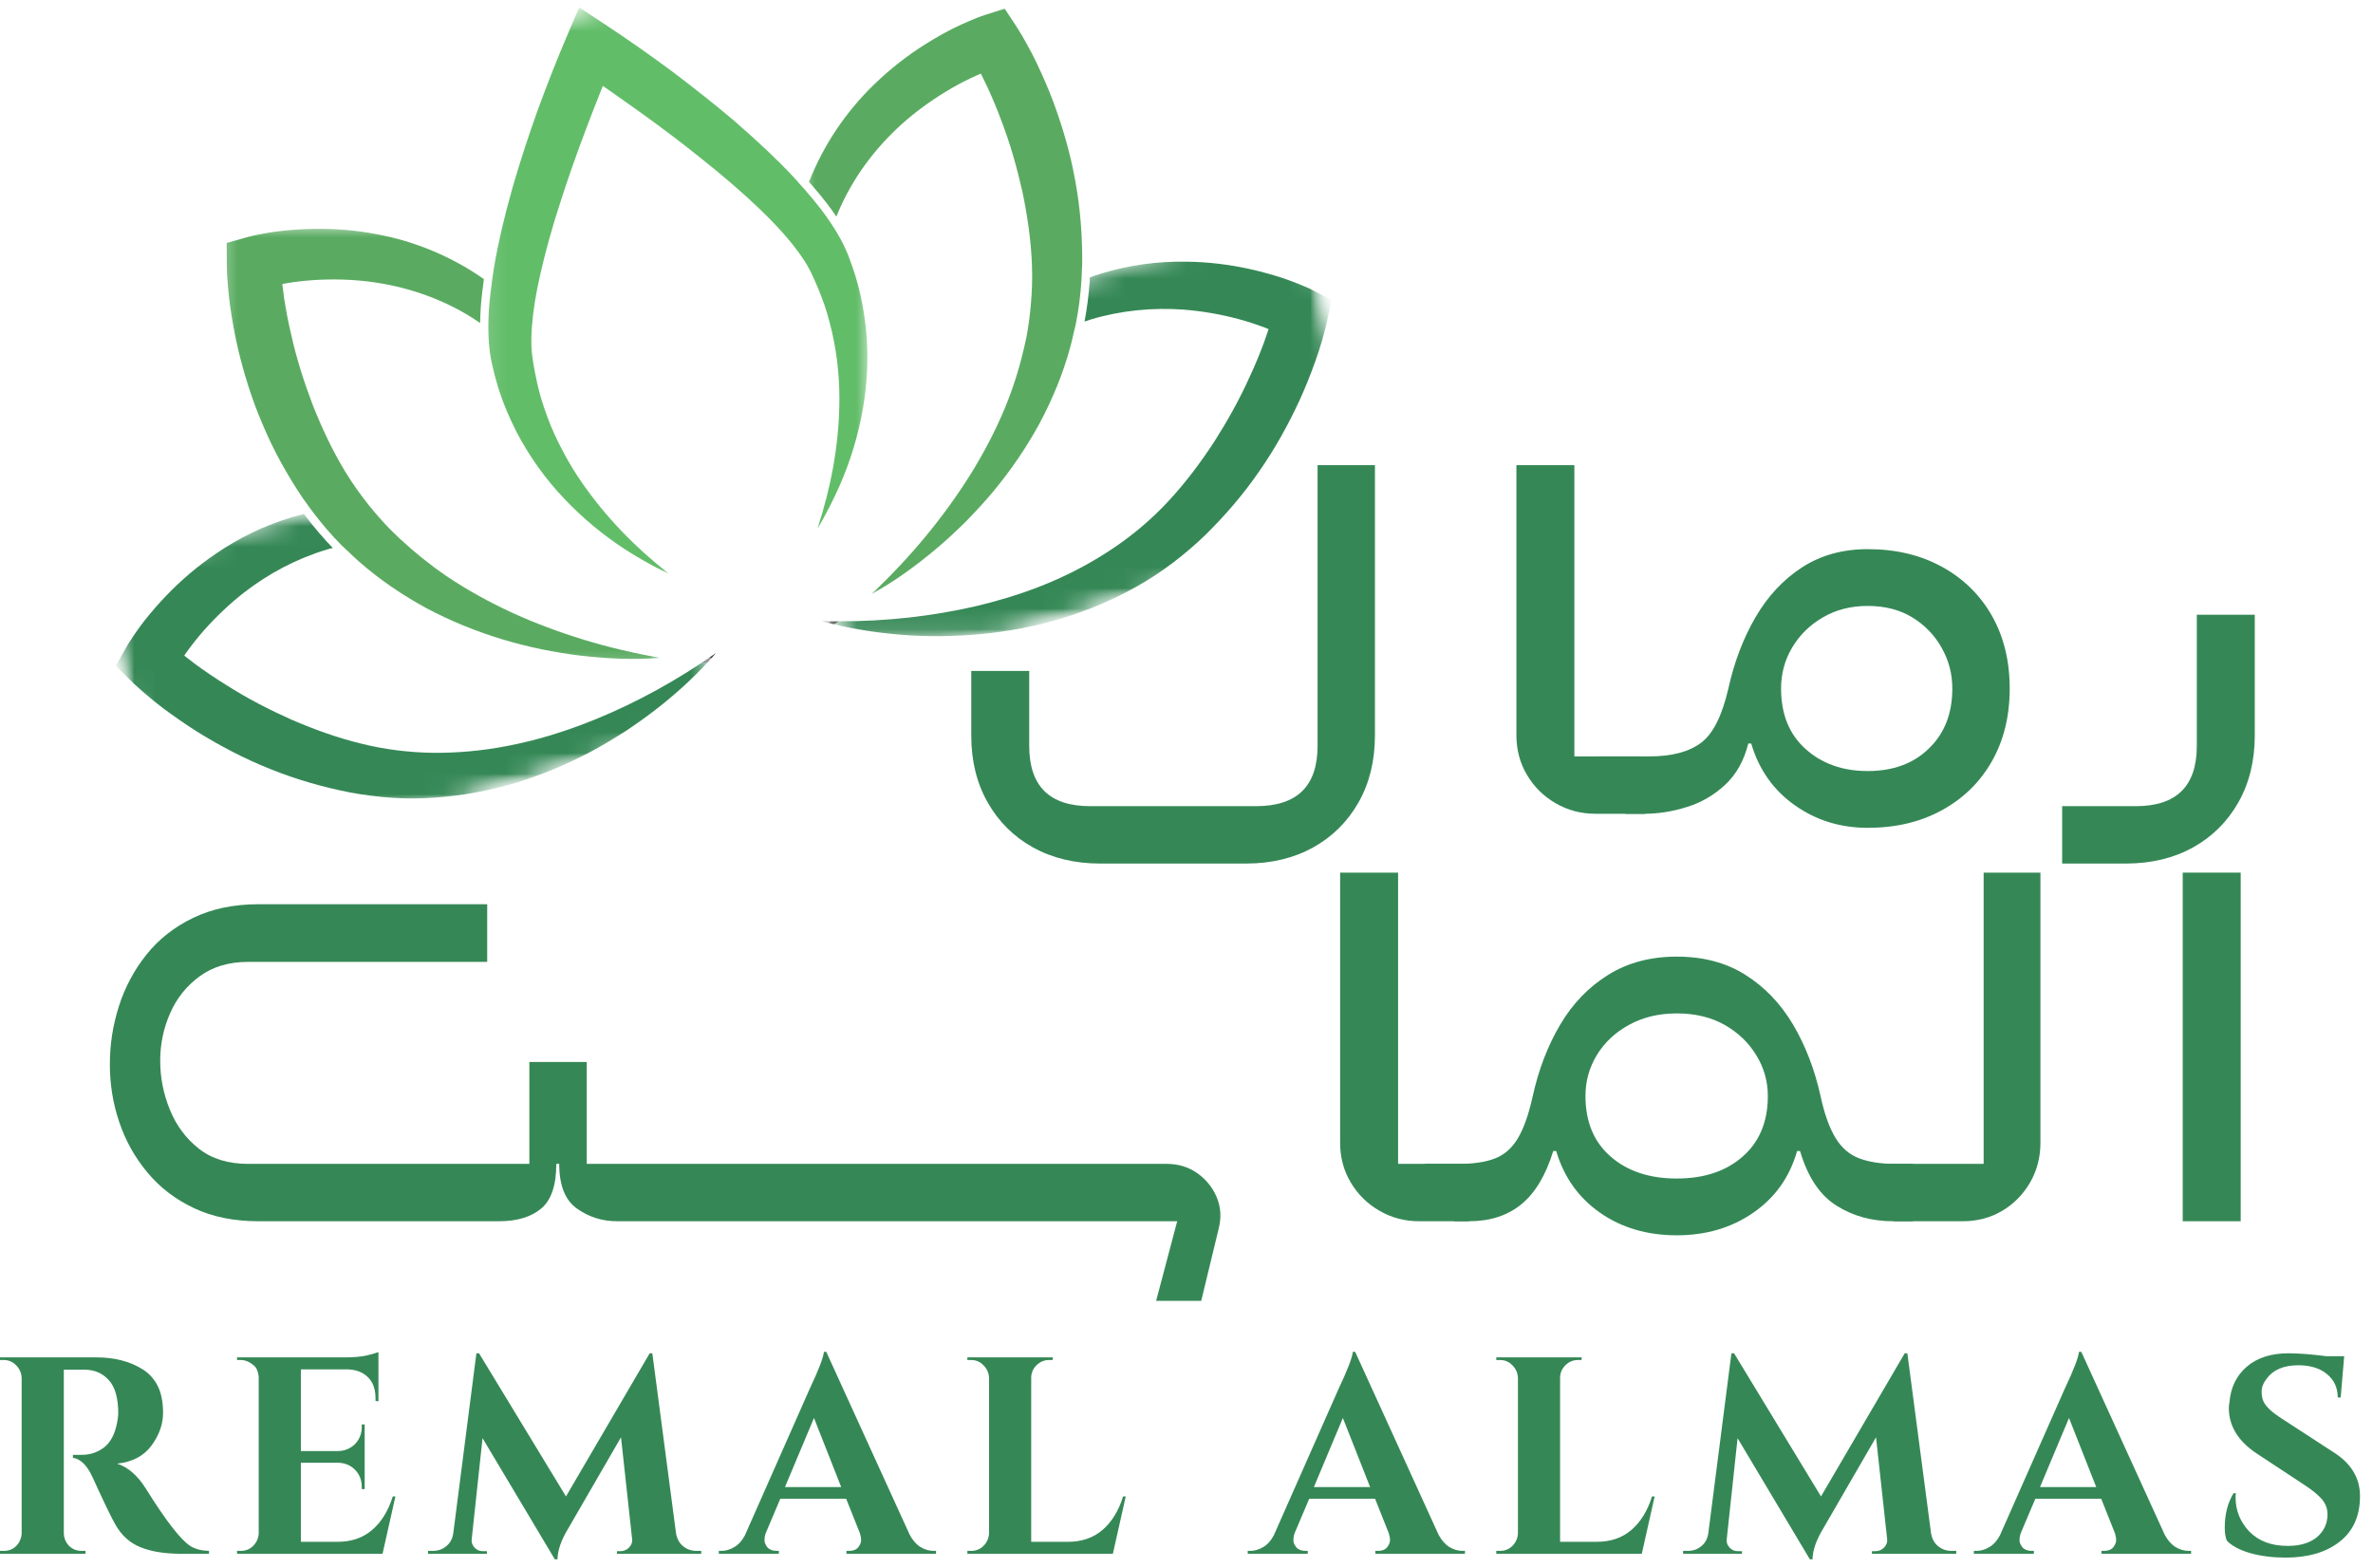 <svg width="115" height="76" viewBox="0 0 115 76" fill="none" xmlns="http://www.w3.org/2000/svg">
<path d="M53.311 41.851C52.08 41.851 50.999 41.588 50.062 41.071C49.126 40.549 48.392 39.822 47.863 38.886C47.331 37.95 47.069 36.868 47.069 35.637V32.516H49.878V36.148C49.878 38.099 50.86 39.07 52.829 39.07H60.873C62.859 39.07 63.852 38.099 63.852 36.148V22.543H66.632V35.637C66.632 36.868 66.367 37.95 65.838 38.886C65.306 39.822 64.575 40.549 63.639 41.071C62.703 41.588 61.617 41.851 60.39 41.851H53.311Z" fill="#358856"/>
<path d="M77.318 39.439C76.616 39.439 75.974 39.269 75.389 38.928C74.8 38.588 74.339 38.13 73.999 37.552C73.658 36.978 73.488 36.339 73.488 35.637V22.543H76.297V36.658H79.73V39.439H77.318Z" fill="#358856"/>
<path d="M90.513 40.12C89.187 40.12 88.009 39.755 86.981 39.027C85.949 38.3 85.243 37.304 84.867 36.034H84.725C84.516 36.867 84.143 37.534 83.604 38.034C83.065 38.538 82.445 38.896 81.746 39.112C81.044 39.332 80.356 39.439 79.675 39.439H78.767L77.348 36.658H79.93C81.008 36.658 81.838 36.442 82.427 36.006C83.012 35.573 83.455 34.693 83.76 33.367C84.044 32.083 84.484 30.927 85.08 29.905C85.676 28.884 86.427 28.082 87.335 27.494C88.243 26.908 89.3 26.614 90.513 26.614C91.875 26.614 93.07 26.898 94.103 27.465C95.142 28.033 95.95 28.824 96.528 29.834C97.103 30.849 97.394 32.026 97.394 33.367C97.394 34.711 97.103 35.889 96.528 36.899C95.95 37.914 95.142 38.701 94.103 39.269C93.07 39.836 91.875 40.12 90.513 40.12ZM90.513 37.368C91.74 37.368 92.73 37.006 93.478 36.275C94.234 35.548 94.613 34.58 94.613 33.367C94.613 32.651 94.436 31.987 94.088 31.381C93.748 30.778 93.273 30.288 92.67 29.919C92.063 29.551 91.343 29.366 90.513 29.366C89.698 29.366 88.974 29.551 88.343 29.919C87.708 30.288 87.211 30.778 86.853 31.381C86.491 31.987 86.314 32.651 86.314 33.367C86.314 34.615 86.711 35.594 87.506 36.304C88.3 37.013 89.3 37.368 90.513 37.368Z" fill="#358856"/>
<path d="M99.936 41.851V39.07H103.511C105.476 39.07 106.462 38.098 106.462 36.148V29.792H109.271V35.637C109.271 36.868 109.005 37.949 108.476 38.886C107.944 39.822 107.214 40.549 106.277 41.071C105.341 41.588 104.256 41.851 103.029 41.851H99.936Z" fill="#358856"/>
<path d="M56.028 63.046L57.049 59.187H29.91C29.19 59.187 28.541 58.985 27.966 58.577C27.388 58.173 27.101 57.449 27.101 56.406H26.959C26.959 57.449 26.711 58.173 26.221 58.577C25.728 58.985 25.047 59.187 24.178 59.187H12.531C11.339 59.187 10.293 58.974 9.396 58.549C8.495 58.123 7.743 57.548 7.14 56.818C6.534 56.091 6.08 55.279 5.778 54.378C5.473 53.48 5.324 52.548 5.324 51.583C5.324 50.618 5.47 49.678 5.764 48.76C6.055 47.845 6.502 47.011 7.098 46.263C7.694 45.518 8.445 44.926 9.353 44.489C10.261 44.046 11.318 43.823 12.531 43.823H23.611V46.617H12.021C11.091 46.617 10.311 46.852 9.68 47.313C9.045 47.777 8.566 48.373 8.247 49.1C7.924 49.831 7.764 50.6 7.764 51.413C7.764 52.228 7.921 53.016 8.233 53.782C8.545 54.548 9.013 55.179 9.637 55.669C10.261 56.162 11.056 56.406 12.021 56.406H25.654V51.469H28.435V56.406H56.538C57.106 56.406 57.602 56.559 58.028 56.86C58.454 57.165 58.766 57.552 58.965 58.024C59.163 58.499 59.195 58.999 59.064 59.528L58.213 63.046H56.028Z" fill="#358856"/>
<path d="M68.775 59.187C68.073 59.187 67.431 59.017 66.846 58.676C66.257 58.336 65.796 57.878 65.455 57.3C65.115 56.726 64.945 56.087 64.945 55.385V42.291H67.754V56.406H71.187V59.187H68.775Z" fill="#358856"/>
<path d="M81.261 59.868C79.821 59.868 78.583 59.502 77.544 58.776C76.501 58.048 75.792 57.052 75.416 55.782H75.274C74.912 56.956 74.398 57.818 73.728 58.364C73.054 58.914 72.21 59.187 71.188 59.187H70.479L69.032 56.406H70.706C71.422 56.406 72.011 56.318 72.465 56.137C72.919 55.959 73.288 55.626 73.572 55.144C73.855 54.661 74.089 53.987 74.281 53.115C74.565 51.831 75.008 50.675 75.614 49.653C76.217 48.632 76.994 47.83 77.941 47.242C78.884 46.656 79.991 46.362 81.261 46.362C82.545 46.362 83.651 46.656 84.58 47.242C85.517 47.83 86.286 48.632 86.893 49.653C87.496 50.675 87.943 51.831 88.226 53.115C88.414 53.987 88.656 54.661 88.95 55.144C89.241 55.626 89.624 55.959 90.099 56.137C90.571 56.318 91.156 56.406 91.858 56.406H92.709V59.187H91.745C90.723 59.187 89.808 58.939 89.007 58.435C88.202 57.935 87.609 57.052 87.233 55.782H87.091C86.73 57.052 86.02 58.048 84.963 58.776C83.914 59.502 82.679 59.868 81.261 59.868ZM81.261 57.116C82.584 57.116 83.648 56.761 84.453 56.052C85.265 55.342 85.673 54.363 85.673 53.115C85.673 52.398 85.481 51.735 85.105 51.129C84.737 50.526 84.226 50.036 83.573 49.668C82.921 49.299 82.147 49.114 81.261 49.114C80.388 49.114 79.619 49.299 78.948 49.668C78.274 50.036 77.757 50.526 77.388 51.129C77.019 51.735 76.835 52.398 76.835 53.115C76.835 54.363 77.239 55.342 78.055 56.052C78.867 56.761 79.934 57.116 81.261 57.116Z" fill="#358856"/>
<path d="M91.79 59.187L90.315 56.406H96.131V42.291H98.883V55.385C98.883 56.087 98.717 56.726 98.387 57.3C98.053 57.878 97.607 58.336 97.039 58.676C96.472 59.017 95.826 59.187 95.11 59.187H91.79Z" fill="#358856"/>
<path d="M105.779 59.187V42.291H108.588V59.187H105.779Z" fill="#358856"/>
<mask id="mask0_1_399" style="mask-type:luminance" maskUnits="userSpaceOnUse" x="4" y="24" width="31" height="16">
<path d="M4.991 24.515H34.954V39.042H4.991V24.515Z" fill="white"/>
</mask>
<g mask="url(#mask0_1_399)">
<mask id="mask1_1_399" style="mask-type:luminance" maskUnits="userSpaceOnUse" x="-2" y="-9" width="70" height="53">
<path d="M-1.361 9.221L57.323 -8.448L67.534 25.458L8.85 43.128L-1.361 9.221Z" fill="white"/>
</mask>
<g mask="url(#mask1_1_399)">
<mask id="mask2_1_399" style="mask-type:luminance" maskUnits="userSpaceOnUse" x="-2" y="-9" width="70" height="53">
<path d="M-1.361 9.221L57.323 -8.448L67.534 25.458L8.85 43.128L-1.361 9.221Z" fill="white"/>
</mask>
<g mask="url(#mask2_1_399)">
<mask id="mask3_1_399" style="mask-type:luminance" maskUnits="userSpaceOnUse" x="4" y="20" width="32" height="23">
<path d="M4.317 27.962L30.676 20.025L35.149 34.882L8.79 42.823L4.317 27.962Z" fill="white"/>
</mask>
<g mask="url(#mask3_1_399)">
<path d="M26.676 35.637C25.977 35.846 25.268 36.024 24.558 36.158C23.374 36.385 22.175 36.495 20.99 36.485C19.806 36.467 18.635 36.322 17.497 36.038C16.358 35.761 15.22 35.35 14.127 34.878C13.039 34.392 11.971 33.842 10.964 33.197C10.453 32.885 9.96 32.548 9.478 32.197L8.928 31.775C8.967 31.718 9.006 31.658 9.049 31.597C9.307 31.239 9.584 30.892 9.878 30.555C10.471 29.888 11.12 29.271 11.822 28.721C13.017 27.795 14.372 27.075 15.833 26.636C15.929 26.604 16.028 26.582 16.128 26.558C15.681 26.093 15.245 25.589 14.833 25.047C14.798 25 14.766 24.958 14.734 24.912C14.546 24.962 14.354 25.004 14.17 25.057C12.851 25.454 11.591 26.057 10.457 26.838C9.584 27.43 8.779 28.114 8.052 28.873C7.687 29.253 7.343 29.65 7.013 30.065C6.85 30.274 6.694 30.487 6.541 30.711C6.467 30.821 6.389 30.931 6.318 31.048L6.204 31.225C6.165 31.289 6.137 31.338 6.084 31.431L5.612 32.275L6.318 32.966C6.47 33.119 6.584 33.222 6.718 33.342L7.105 33.679C7.36 33.903 7.626 34.108 7.892 34.314C8.431 34.715 8.981 35.098 9.545 35.456C10.684 36.162 11.872 36.786 13.12 37.279C14.369 37.783 15.652 38.148 16.99 38.411C18.33 38.655 19.699 38.758 21.051 38.659C22.398 38.57 23.725 38.315 25.002 37.939C26.275 37.549 27.495 37.034 28.648 36.421C29.226 36.112 29.782 35.772 30.332 35.424C30.871 35.062 31.4 34.69 31.907 34.289C32.762 33.615 33.567 32.888 34.297 32.094L34.01 32.119C32.127 33.367 30.137 34.399 28.08 35.165C27.616 35.336 27.147 35.495 26.676 35.637Z" fill="#358856"/>
</g>
</g>
</g>
</g>
<mask id="mask4_1_399" style="mask-type:luminance" maskUnits="userSpaceOnUse" x="34" y="30" width="1" height="3">
<path d="M34.045 30.871H34.953V32.687H34.045V30.871Z" fill="white"/>
</mask>
<g mask="url(#mask4_1_399)">
<mask id="mask5_1_399" style="mask-type:luminance" maskUnits="userSpaceOnUse" x="-2" y="-9" width="70" height="53">
<path d="M-1.361 9.222L57.322 -8.448L67.533 25.458L8.85 43.128L-1.361 9.222Z" fill="white"/>
</mask>
<g mask="url(#mask5_1_399)">
<mask id="mask6_1_399" style="mask-type:luminance" maskUnits="userSpaceOnUse" x="-2" y="-9" width="70" height="53">
<path d="M-1.361 9.222L57.322 -8.448L67.533 25.458L8.85 43.128L-1.361 9.222Z" fill="white"/>
</mask>
<g mask="url(#mask6_1_399)">
<path d="M34.705 31.644C34.588 31.725 34.471 31.803 34.354 31.885L34.471 31.903C34.549 31.818 34.631 31.733 34.705 31.644Z" fill="#040606"/>
</g>
</g>
</g>
<mask id="mask7_1_399" style="mask-type:luminance" maskUnits="userSpaceOnUse" x="10" y="10" width="23" height="23">
<path d="M10.439 10.896H32.23V32.686H10.439V10.896Z" fill="white"/>
</mask>
<g mask="url(#mask7_1_399)">
<mask id="mask8_1_399" style="mask-type:luminance" maskUnits="userSpaceOnUse" x="-2" y="-9" width="70" height="53">
<path d="M-1.361 9.222L57.323 -8.448L67.534 25.458L8.85 43.128L-1.361 9.222Z" fill="white"/>
</mask>
<g mask="url(#mask8_1_399)">
<mask id="mask9_1_399" style="mask-type:luminance" maskUnits="userSpaceOnUse" x="-2" y="-9" width="70" height="53">
<path d="M-1.361 9.222L57.323 -8.448L67.534 25.458L8.85 43.128L-1.361 9.222Z" fill="white"/>
</mask>
<g mask="url(#mask9_1_399)">
<path d="M24.813 29.693C23.696 29.175 22.622 28.586 21.621 27.909C20.82 27.359 20.068 26.753 19.369 26.1C19.203 25.941 19.032 25.781 18.873 25.618C18.525 25.26 18.202 24.887 17.89 24.504C17.465 23.972 17.067 23.415 16.716 22.834C16.11 21.834 15.596 20.738 15.159 19.635C14.734 18.517 14.368 17.375 14.11 16.209C13.971 15.627 13.861 15.038 13.769 14.453L13.68 13.765C13.751 13.751 13.819 13.736 13.89 13.726C14.326 13.651 14.769 13.602 15.216 13.573C16.106 13.517 17 13.538 17.887 13.648C19.649 13.871 21.37 14.446 22.895 15.407C23.022 15.485 23.143 15.574 23.267 15.655C23.274 15.418 23.281 15.169 23.299 14.903C23.331 14.456 23.388 13.992 23.451 13.527C21.912 12.445 20.118 11.694 18.256 11.35C17.22 11.151 16.167 11.069 15.113 11.094C14.588 11.105 14.063 11.14 13.539 11.204C13.276 11.232 13.014 11.275 12.748 11.325C12.616 11.35 12.485 11.374 12.35 11.403L12.145 11.452C12.07 11.47 12.017 11.481 11.914 11.513L10.985 11.775L10.992 12.761C10.992 12.977 10.999 13.133 11.006 13.311L11.042 13.822C11.066 14.162 11.109 14.495 11.152 14.829C11.247 15.492 11.364 16.152 11.51 16.804C11.815 18.106 12.216 19.39 12.748 20.617C13.269 21.858 13.921 23.022 14.681 24.153C14.751 24.256 14.826 24.355 14.9 24.454C14.939 24.515 14.982 24.572 15.024 24.628C15.067 24.689 15.11 24.745 15.152 24.802C15.372 25.093 15.599 25.373 15.833 25.646C16.067 25.919 16.312 26.185 16.567 26.441C16.624 26.497 16.684 26.547 16.741 26.604C16.801 26.661 16.862 26.714 16.919 26.77C17.071 26.912 17.216 27.061 17.376 27.196C18.39 28.09 19.508 28.845 20.674 29.48C21.848 30.101 23.076 30.601 24.328 30.98C24.952 31.172 25.587 31.325 26.221 31.463C26.86 31.59 27.498 31.7 28.14 31.775C29.421 31.924 30.712 31.984 31.988 31.881C29.477 31.445 27.058 30.715 24.813 29.693Z" fill="#5AAB61"/>
</g>
</g>
</g>
<mask id="mask10_1_399" style="mask-type:luminance" maskUnits="userSpaceOnUse" x="33" y="31" width="2" height="2">
<path d="M33.138 31.778H34.953V32.686H33.138V31.778Z" fill="white"/>
</mask>
<g mask="url(#mask10_1_399)">
<mask id="mask11_1_399" style="mask-type:luminance" maskUnits="userSpaceOnUse" x="-2" y="-9" width="70" height="53">
<path d="M-1.361 9.221L57.323 -8.448L67.534 25.458L8.85 43.128L-1.361 9.221Z" fill="white"/>
</mask>
<g mask="url(#mask11_1_399)">
<mask id="mask12_1_399" style="mask-type:luminance" maskUnits="userSpaceOnUse" x="-2" y="-9" width="70" height="53">
<path d="M-1.361 9.221L57.323 -8.448L67.534 25.458L8.85 43.128L-1.361 9.221Z" fill="white"/>
</mask>
<g mask="url(#mask12_1_399)">
<path d="M34.471 31.902L34.354 31.885C34.24 31.963 34.127 32.041 34.01 32.119L34.297 32.094C34.354 32.03 34.414 31.966 34.471 31.902Z" fill="#040606"/>
</g>
</g>
</g>
<mask id="mask13_1_399" style="mask-type:luminance" maskUnits="userSpaceOnUse" x="40" y="11" width="25" height="20">
<path d="M40.401 11.803H64.916V30.87H40.401V11.803Z" fill="white"/>
</mask>
<g mask="url(#mask13_1_399)">
<mask id="mask14_1_399" style="mask-type:luminance" maskUnits="userSpaceOnUse" x="-2" y="-9" width="70" height="53">
<path d="M-1.361 9.221L57.323 -8.448L67.534 25.458L8.85 43.128L-1.361 9.221Z" fill="white"/>
</mask>
<g mask="url(#mask14_1_399)">
<mask id="mask15_1_399" style="mask-type:luminance" maskUnits="userSpaceOnUse" x="-2" y="-9" width="70" height="53">
<path d="M-1.361 9.221L57.323 -8.448L67.534 25.458L8.85 43.128L-1.361 9.221Z" fill="white"/>
</mask>
<g mask="url(#mask15_1_399)">
<mask id="mask16_1_399" style="mask-type:luminance" maskUnits="userSpaceOnUse" x="36" y="10" width="32" height="24">
<path d="M36.762 18.191L63.231 10.221L67.707 25.078L41.238 33.051L36.762 18.191Z" fill="white"/>
</mask>
<g mask="url(#mask16_1_399)">
<path d="M52.559 15.584C52.659 15.552 52.754 15.517 52.854 15.485C54.318 15.045 55.854 14.896 57.369 15.006C58.259 15.077 59.142 15.229 60.007 15.46C60.44 15.577 60.866 15.715 61.281 15.871C61.348 15.896 61.412 15.924 61.479 15.949L61.252 16.609C61.043 17.166 60.816 17.719 60.561 18.262C60.071 19.358 59.482 20.404 58.84 21.415C58.188 22.411 57.461 23.383 56.663 24.245C55.868 25.11 54.968 25.88 53.981 26.547C52.995 27.214 51.935 27.785 50.814 28.253C50.148 28.533 49.459 28.774 48.754 28.987C48.282 29.129 47.803 29.256 47.317 29.373C45.172 29.87 42.934 30.115 40.667 30.111L40.412 30.253C41.462 30.508 42.54 30.668 43.629 30.76C44.274 30.813 44.923 30.831 45.576 30.831C46.228 30.82 46.881 30.796 47.537 30.732C48.842 30.608 50.151 30.36 51.431 29.98C52.708 29.59 53.96 29.069 55.138 28.395C56.322 27.728 57.411 26.887 58.401 25.94C59.373 24.983 60.248 23.968 61.015 22.855C61.784 21.755 62.437 20.578 62.997 19.361C63.274 18.751 63.522 18.127 63.749 17.492C63.859 17.176 63.969 16.857 64.061 16.531L64.196 16.034C64.242 15.861 64.281 15.712 64.324 15.499L64.529 14.531L63.671 14.091C63.575 14.041 63.522 14.016 63.455 13.984L63.263 13.899C63.136 13.842 63.011 13.793 62.887 13.743C62.635 13.644 62.387 13.552 62.135 13.467C61.632 13.303 61.121 13.165 60.607 13.048C59.578 12.818 58.525 12.69 57.468 12.683C56.085 12.658 54.694 12.853 53.375 13.254C53.187 13.31 53.003 13.378 52.818 13.442C52.815 13.498 52.815 13.552 52.811 13.608C52.765 14.293 52.676 14.953 52.559 15.584Z" fill="#358856"/>
</g>
</g>
</g>
</g>
<mask id="mask17_1_399" style="mask-type:luminance" maskUnits="userSpaceOnUse" x="39" y="29" width="2" height="2">
<path d="M39.493 29.962H40.401V30.87H39.493V29.962Z" fill="white"/>
</mask>
<g mask="url(#mask17_1_399)">
<mask id="mask18_1_399" style="mask-type:luminance" maskUnits="userSpaceOnUse" x="-2" y="-9" width="70" height="53">
<path d="M-1.361 9.221L57.323 -8.448L67.534 25.458L8.85 43.128L-1.361 9.221Z" fill="white"/>
</mask>
<g mask="url(#mask18_1_399)">
<mask id="mask19_1_399" style="mask-type:luminance" maskUnits="userSpaceOnUse" x="-2" y="-9" width="70" height="53">
<path d="M-1.361 9.221L57.323 -8.448L67.534 25.458L8.85 43.128L-1.361 9.221Z" fill="white"/>
</mask>
<g mask="url(#mask19_1_399)">
<path d="M39.823 30.104C39.937 30.136 40.05 30.161 40.164 30.189L40.249 30.108C40.107 30.108 39.965 30.108 39.823 30.104Z" fill="#040606"/>
</g>
</g>
</g>
<mask id="mask20_1_399" style="mask-type:luminance" maskUnits="userSpaceOnUse" x="38" y="0" width="16" height="30">
<path d="M38.585 0H53.113V29.055H38.585V0Z" fill="white"/>
</mask>
<g mask="url(#mask20_1_399)">
<mask id="mask21_1_399" style="mask-type:luminance" maskUnits="userSpaceOnUse" x="-2" y="-9" width="70" height="53">
<path d="M-1.361 9.221L57.323 -8.448L67.534 25.458L8.85 43.128L-1.361 9.221Z" fill="white"/>
</mask>
<g mask="url(#mask21_1_399)">
<mask id="mask22_1_399" style="mask-type:luminance" maskUnits="userSpaceOnUse" x="-2" y="-9" width="70" height="53">
<path d="M-1.361 9.221L57.323 -8.448L67.534 25.458L8.85 43.128L-1.361 9.221Z" fill="white"/>
</mask>
<g mask="url(#mask22_1_399)">
<path d="M51.034 4.905C50.797 4.277 50.527 3.664 50.24 3.057C50.094 2.756 49.942 2.454 49.775 2.16L49.523 1.713C49.431 1.561 49.35 1.426 49.233 1.245L48.69 0.422L47.768 0.713C47.665 0.745 47.612 0.766 47.541 0.791L47.342 0.865C47.215 0.915 47.09 0.968 46.966 1.022C46.718 1.128 46.473 1.238 46.236 1.355C45.76 1.593 45.303 1.855 44.856 2.135C43.962 2.696 43.125 3.352 42.37 4.086C40.99 5.416 39.898 7.047 39.206 8.817C39.231 8.842 39.252 8.867 39.273 8.892C39.589 9.25 39.841 9.558 40.071 9.856C40.231 10.062 40.384 10.278 40.532 10.498C40.596 10.346 40.657 10.19 40.728 10.037C41.472 8.392 42.593 6.962 43.948 5.799C44.629 5.221 45.367 4.707 46.143 4.26C46.53 4.036 46.931 3.834 47.335 3.653C47.403 3.625 47.47 3.596 47.534 3.568L47.839 4.192C48.087 4.735 48.321 5.285 48.527 5.845C48.956 6.962 49.282 8.115 49.545 9.278C49.789 10.441 49.963 11.637 50.009 12.807C50.038 13.488 50.013 14.169 49.949 14.85C49.903 15.339 49.839 15.832 49.747 16.318C49.701 16.545 49.648 16.772 49.594 16.996C49.374 17.929 49.08 18.851 48.708 19.752C48.247 20.869 47.675 21.954 47.023 23.004C45.711 25.096 44.09 27.044 42.228 28.796C43.356 28.175 44.402 27.412 45.392 26.579C45.888 26.16 46.363 25.717 46.824 25.26C47.278 24.791 47.725 24.316 48.144 23.809C48.981 22.798 49.733 21.706 50.371 20.535C50.999 19.361 51.517 18.113 51.871 16.808C51.928 16.606 51.971 16.404 52.017 16.201C52.038 16.12 52.059 16.042 52.073 15.964C52.091 15.886 52.116 15.808 52.13 15.73C52.272 15.024 52.364 14.307 52.41 13.584C52.414 13.513 52.414 13.442 52.421 13.367C52.425 13.297 52.425 13.226 52.428 13.155C52.435 13.031 52.442 12.906 52.446 12.782C52.456 11.417 52.354 10.087 52.109 8.764C51.875 7.445 51.499 6.157 51.034 4.905Z" fill="#5AAB61"/>
</g>
</g>
</g>
<mask id="mask23_1_399" style="mask-type:luminance" maskUnits="userSpaceOnUse" x="39" y="29" width="3" height="2">
<path d="M39.493 29.962H41.309V30.87H39.493V29.962Z" fill="white"/>
</mask>
<g mask="url(#mask23_1_399)">
<mask id="mask24_1_399" style="mask-type:luminance" maskUnits="userSpaceOnUse" x="-2" y="-9" width="70" height="53">
<path d="M-1.361 9.221L57.323 -8.448L67.534 25.458L8.85 43.128L-1.361 9.221Z" fill="white"/>
</mask>
<g mask="url(#mask24_1_399)">
<mask id="mask25_1_399" style="mask-type:luminance" maskUnits="userSpaceOnUse" x="-2" y="-9" width="70" height="53">
<path d="M-1.361 9.221L57.323 -8.448L67.534 25.458L8.85 43.128L-1.361 9.221Z" fill="white"/>
</mask>
<g mask="url(#mask25_1_399)">
<path d="M40.249 30.108L40.164 30.189C40.245 30.211 40.33 30.232 40.412 30.253L40.667 30.111C40.529 30.111 40.387 30.111 40.249 30.108Z" fill="#040606"/>
</g>
</g>
</g>
<mask id="mask26_1_399" style="mask-type:luminance" maskUnits="userSpaceOnUse" x="23" y="0" width="20" height="29">
<path d="M23.15 0H42.217V28.146H23.15V0Z" fill="white"/>
</mask>
<g mask="url(#mask26_1_399)">
<mask id="mask27_1_399" style="mask-type:luminance" maskUnits="userSpaceOnUse" x="-2" y="-9" width="70" height="53">
<path d="M-1.361 9.221L57.322 -8.448L67.533 25.458L8.85 43.128L-1.361 9.221Z" fill="white"/>
</mask>
<g mask="url(#mask27_1_399)">
<mask id="mask28_1_399" style="mask-type:luminance" maskUnits="userSpaceOnUse" x="-2" y="-9" width="70" height="53">
<path d="M-1.361 9.221L57.322 -8.448L67.533 25.458L8.85 43.128L-1.361 9.221Z" fill="white"/>
</mask>
<g mask="url(#mask28_1_399)">
<path d="M41.284 12.857L41.107 12.374C41.064 12.264 41.011 12.151 40.958 12.034L40.883 11.871C40.802 11.704 40.713 11.541 40.614 11.371C40.511 11.193 40.398 11.012 40.273 10.824C40.107 10.576 39.933 10.331 39.756 10.101C39.529 9.81 39.28 9.509 38.972 9.154C38.897 9.069 38.819 8.984 38.741 8.899C38.642 8.785 38.546 8.672 38.443 8.565C37.66 7.728 36.776 6.895 35.581 5.856C34.684 5.097 33.687 4.302 32.531 3.43C31.382 2.582 30.364 1.873 29.332 1.192L28.069 0.358L27.474 1.748C27.002 2.855 26.544 4.011 26.041 5.384C25.583 6.668 25.189 7.884 24.838 9.094C24.416 10.597 24.14 11.786 23.945 12.931C23.92 13.069 23.905 13.204 23.884 13.339C23.874 13.414 23.863 13.488 23.852 13.562C23.788 14.027 23.732 14.485 23.7 14.935C23.668 15.393 23.661 15.793 23.671 16.176C23.675 16.262 23.678 16.347 23.682 16.428C23.696 16.634 23.71 16.84 23.735 17.038L23.764 17.212C23.781 17.336 23.803 17.464 23.828 17.577L23.948 18.081C23.973 18.198 24.005 18.304 24.037 18.411L24.111 18.677C24.15 18.801 24.186 18.929 24.232 19.053C24.427 19.638 24.679 20.234 25.033 20.936C25.654 22.124 26.438 23.22 27.356 24.181C28.25 25.125 29.265 25.965 30.375 26.678C30.91 27.019 31.478 27.341 32.059 27.636C32.166 27.689 32.279 27.742 32.403 27.799C30.751 26.501 29.36 25.05 28.254 23.465C27.913 22.983 27.59 22.458 27.296 21.901C26.98 21.305 26.732 20.766 26.544 20.252C26.299 19.595 26.136 19.053 26.026 18.538L25.991 18.365C25.941 18.134 25.895 17.904 25.856 17.673L25.792 17.237C25.778 17.145 25.775 17.063 25.767 16.982C25.764 16.935 25.76 16.889 25.757 16.84C25.743 16.527 25.75 16.201 25.778 15.829C25.831 15.102 25.959 14.286 26.172 13.343C26.431 12.197 26.764 10.998 27.165 9.775C27.527 8.643 27.945 7.452 28.406 6.239C28.637 5.625 28.878 5.008 29.123 4.394L29.215 4.164L29.421 4.306C29.538 4.384 29.651 4.465 29.768 4.55L30.222 4.87C30.495 5.061 30.768 5.253 31.038 5.448C32.176 6.267 33.152 7.008 34.024 7.714C35.046 8.523 35.989 9.338 36.822 10.136C37.862 11.133 38.603 12.009 39.092 12.811C39.121 12.867 39.142 12.906 39.167 12.949C39.206 13.02 39.245 13.091 39.288 13.172L39.472 13.57C39.596 13.839 39.706 14.116 39.812 14.392C40.004 14.875 40.163 15.421 40.323 16.102C40.589 17.265 40.706 18.485 40.674 19.727C40.628 21.649 40.273 23.621 39.617 25.611C39.685 25.501 39.745 25.398 39.805 25.299C40.121 24.738 40.415 24.156 40.674 23.571C41.206 22.369 41.589 21.11 41.813 19.826C42.047 18.517 42.096 17.173 41.958 15.836C41.862 15.059 41.745 14.424 41.586 13.836C41.511 13.548 41.419 13.247 41.284 12.857Z" fill="#62BD69"/>
</g>
</g>
</g>
<path d="M3.717 66.38H3.135C3.114 66.38 3.1 66.38 3.093 66.38V74.31C3.1 74.548 3.185 74.75 3.348 74.921C3.518 75.084 3.72 75.162 3.958 75.162H4.143V75.303H0V75.162H0.184C0.504 75.162 0.752 75.027 0.922 74.75C0.997 74.619 1.039 74.477 1.05 74.325V66.777C1.039 66.543 0.951 66.338 0.78 66.167C0.617 65.997 0.419 65.912 0.184 65.912H0V65.784H4.667C5.547 65.784 6.288 65.976 6.895 66.352C7.207 66.543 7.452 66.806 7.632 67.146C7.81 67.487 7.902 67.933 7.902 68.48C7.902 69.029 7.71 69.558 7.335 70.069C6.955 70.572 6.402 70.859 5.675 70.934C6.203 71.104 6.668 71.508 7.065 72.14C8.037 73.7 8.76 74.633 9.236 74.935C9.47 75.076 9.768 75.154 10.129 75.162V75.303H8.796C8.001 75.303 7.342 75.201 6.824 74.991C6.302 74.786 5.891 74.417 5.59 73.885C5.419 73.594 5.043 72.817 4.469 71.558C4.213 71.012 3.901 70.707 3.533 70.65V70.508H3.958C4.362 70.508 4.724 70.391 5.036 70.154C5.356 69.909 5.568 69.508 5.675 68.948C5.71 68.76 5.731 68.614 5.731 68.508C5.731 67.763 5.579 67.224 5.277 66.891C4.983 66.561 4.6 66.391 4.128 66.38C4.033 66.38 3.894 66.38 3.717 66.38Z" fill="#358856"/>
<path d="M11.672 75.162C11.906 75.162 12.105 75.084 12.268 74.92C12.438 74.75 12.527 74.548 12.538 74.31V66.735C12.517 66.501 12.453 66.323 12.339 66.21C12.119 66.011 11.899 65.912 11.672 65.912H11.488V65.784H16.709C17.152 65.784 17.517 65.752 17.801 65.685C18.092 65.61 18.273 65.557 18.34 65.529V67.912L18.198 67.898V67.756C18.198 67.189 17.989 66.788 17.574 66.55C17.375 66.437 17.138 66.376 16.865 66.366H14.581V70.324H16.382C16.712 70.317 16.985 70.203 17.205 69.984C17.422 69.757 17.532 69.483 17.532 69.161V69.033H17.673V72.168H17.532V72.069C17.532 71.728 17.422 71.452 17.205 71.232C16.996 71.016 16.726 70.902 16.396 70.891H14.581V74.722H16.368C17.028 74.722 17.581 74.534 18.028 74.154C18.482 73.768 18.815 73.225 19.035 72.523H19.163L18.539 75.303H11.488V75.162H11.672Z" fill="#358856"/>
<path d="M33.755 75.162H33.982V75.304H29.897V75.176H30.095C30.255 75.169 30.386 75.105 30.492 74.992C30.606 74.871 30.652 74.736 30.634 74.594L30.095 69.657L27.542 74.069C27.201 74.63 27.024 75.13 27.017 75.573H26.889L23.385 69.7L22.86 74.594C22.839 74.736 22.881 74.871 22.988 74.992C23.101 75.116 23.232 75.176 23.385 75.176H23.598V75.304H20.746V75.162H20.973C21.228 75.162 21.445 75.087 21.626 74.935C21.814 74.786 21.927 74.577 21.966 74.311L23.087 65.586H23.215L27.428 72.523L31.485 65.586H31.613L32.762 74.311C32.808 74.577 32.922 74.786 33.103 74.935C33.291 75.087 33.507 75.162 33.755 75.162Z" fill="#358856"/>
<path d="M45.249 75.162H45.362V75.303H41.021V75.162H41.149C41.348 75.162 41.493 75.105 41.589 74.991C41.681 74.871 41.731 74.757 41.731 74.651C41.731 74.537 41.709 74.424 41.674 74.31L41.007 72.636H37.815L37.106 74.31C37.067 74.424 37.049 74.537 37.049 74.651C37.049 74.757 37.095 74.871 37.191 74.991C37.294 75.105 37.446 75.162 37.645 75.162H37.744V75.303H34.836V75.162H34.964C35.173 75.162 35.379 75.101 35.588 74.977C35.794 74.857 35.964 74.665 36.099 74.41L39.248 67.288C39.674 66.391 39.901 65.798 39.929 65.515H40.042L44.086 74.381C44.228 74.647 44.401 74.846 44.611 74.977C44.816 75.101 45.029 75.162 45.249 75.162ZM38.042 72.069H40.766L39.447 68.721L38.042 72.069Z" fill="#358856"/>
<path d="M47.066 75.162C47.3 75.162 47.498 75.084 47.661 74.921C47.832 74.75 47.92 74.548 47.931 74.31V66.777C47.92 66.543 47.832 66.338 47.661 66.167C47.498 65.997 47.3 65.912 47.066 65.912H46.881V65.784H51.024L51.009 65.912H50.839C50.602 65.912 50.399 65.997 50.229 66.167C50.059 66.338 49.974 66.543 49.974 66.777V74.722H51.761C52.421 74.722 52.974 74.534 53.421 74.154C53.875 73.768 54.209 73.225 54.428 72.523H54.556L53.932 75.303H46.881V75.162H47.066Z" fill="#358856"/>
<path d="M70.881 75.162H70.994V75.303H66.653V75.162H66.781C66.979 75.162 67.125 75.105 67.22 74.991C67.313 74.871 67.362 74.757 67.362 74.651C67.362 74.537 67.341 74.424 67.305 74.31L66.639 72.636H63.447L62.737 74.31C62.698 74.424 62.681 74.537 62.681 74.651C62.681 74.757 62.727 74.871 62.822 74.991C62.925 75.105 63.078 75.162 63.276 75.162H63.376V75.303H60.468V75.162H60.595C60.804 75.162 61.01 75.101 61.219 74.977C61.425 74.857 61.595 74.665 61.73 74.41L64.88 67.288C65.305 66.391 65.532 65.798 65.561 65.515H65.674L69.717 74.381C69.859 74.647 70.033 74.846 70.242 74.977C70.448 75.101 70.661 75.162 70.881 75.162ZM63.674 72.069H66.398L65.078 68.721L63.674 72.069Z" fill="#358856"/>
<path d="M72.697 75.162C72.931 75.162 73.13 75.084 73.293 74.921C73.463 74.75 73.552 74.548 73.562 74.31V66.777C73.552 66.543 73.463 66.338 73.293 66.167C73.13 65.997 72.931 65.912 72.697 65.912H72.513V65.784H76.655L76.641 65.912H76.471C76.233 65.912 76.031 65.997 75.861 66.167C75.691 66.338 75.605 66.543 75.605 66.777V74.722H77.393C78.053 74.722 78.606 74.534 79.053 74.154C79.507 73.768 79.84 73.225 80.06 72.523H80.188L79.564 75.303H72.513V75.162H72.697Z" fill="#358856"/>
<path d="M94.576 75.162H94.803V75.304H90.718V75.176H90.916C91.076 75.169 91.207 75.105 91.313 74.992C91.427 74.871 91.473 74.736 91.455 74.594L90.916 69.657L88.362 74.069C88.022 74.63 87.845 75.13 87.838 75.573H87.71L84.206 69.7L83.681 74.594C83.66 74.736 83.702 74.871 83.809 74.992C83.922 75.116 84.053 75.176 84.206 75.176H84.419V75.304H81.567V75.162H81.794C82.049 75.162 82.266 75.087 82.447 74.935C82.635 74.786 82.748 74.577 82.787 74.311L83.908 65.586H84.036L88.249 72.523L92.306 65.586H92.434L93.583 74.311C93.629 74.577 93.743 74.786 93.924 74.935C94.112 75.087 94.328 75.162 94.576 75.162Z" fill="#358856"/>
<path d="M106.07 75.162H106.184V75.303H101.842V75.162H101.97C102.169 75.162 102.314 75.105 102.41 74.991C102.502 74.871 102.552 74.757 102.552 74.651C102.552 74.537 102.531 74.424 102.495 74.31L101.828 72.636H98.636L97.927 74.31C97.888 74.424 97.87 74.537 97.87 74.651C97.87 74.757 97.916 74.871 98.012 74.991C98.115 75.105 98.267 75.162 98.466 75.162H98.565V75.303H95.657V75.162H95.785C95.994 75.162 96.2 75.101 96.409 74.977C96.615 74.857 96.785 74.665 96.92 74.41L100.069 67.288C100.495 66.391 100.722 65.798 100.75 65.515H100.864L104.907 74.381C105.049 74.647 105.222 74.846 105.432 74.977C105.637 75.101 105.85 75.162 106.07 75.162ZM98.863 72.069H101.587L100.268 68.721L98.863 72.069Z" fill="#358856"/>
<path d="M107.816 74.041C107.816 73.388 107.958 72.832 108.241 72.367H108.355C108.344 72.445 108.341 72.516 108.341 72.58C108.341 73.204 108.561 73.754 109.007 74.225C109.461 74.69 110.079 74.921 110.866 74.921C111.469 74.921 111.944 74.779 112.285 74.495C112.625 74.204 112.795 73.835 112.795 73.388C112.795 73.126 112.71 72.888 112.54 72.679C112.37 72.473 112.09 72.239 111.703 71.984L109.334 70.423C108.454 69.828 108.014 69.1 108.014 68.239C108.014 68.153 108.022 68.065 108.043 67.969C108.1 67.253 108.376 66.674 108.88 66.238C109.38 65.806 110.057 65.586 110.909 65.586C111.398 65.586 112.015 65.635 112.753 65.728H113.604L113.434 67.728H113.292C113.292 67.256 113.115 66.877 112.767 66.593C112.426 66.309 111.962 66.167 111.377 66.167C110.667 66.167 110.157 66.387 109.845 66.82C109.681 67.029 109.603 67.239 109.603 67.444C109.603 67.653 109.639 67.827 109.717 67.969C109.848 68.207 110.128 68.462 110.554 68.735L113.15 70.423C113.962 70.955 114.37 71.65 114.37 72.509C114.37 73.474 114.037 74.211 113.377 74.722C112.724 75.233 111.852 75.488 110.767 75.488C110.15 75.488 109.582 75.417 109.064 75.275C108.543 75.126 108.16 74.921 107.915 74.665C107.848 74.495 107.816 74.289 107.816 74.041Z" fill="#358856"/>
</svg>

